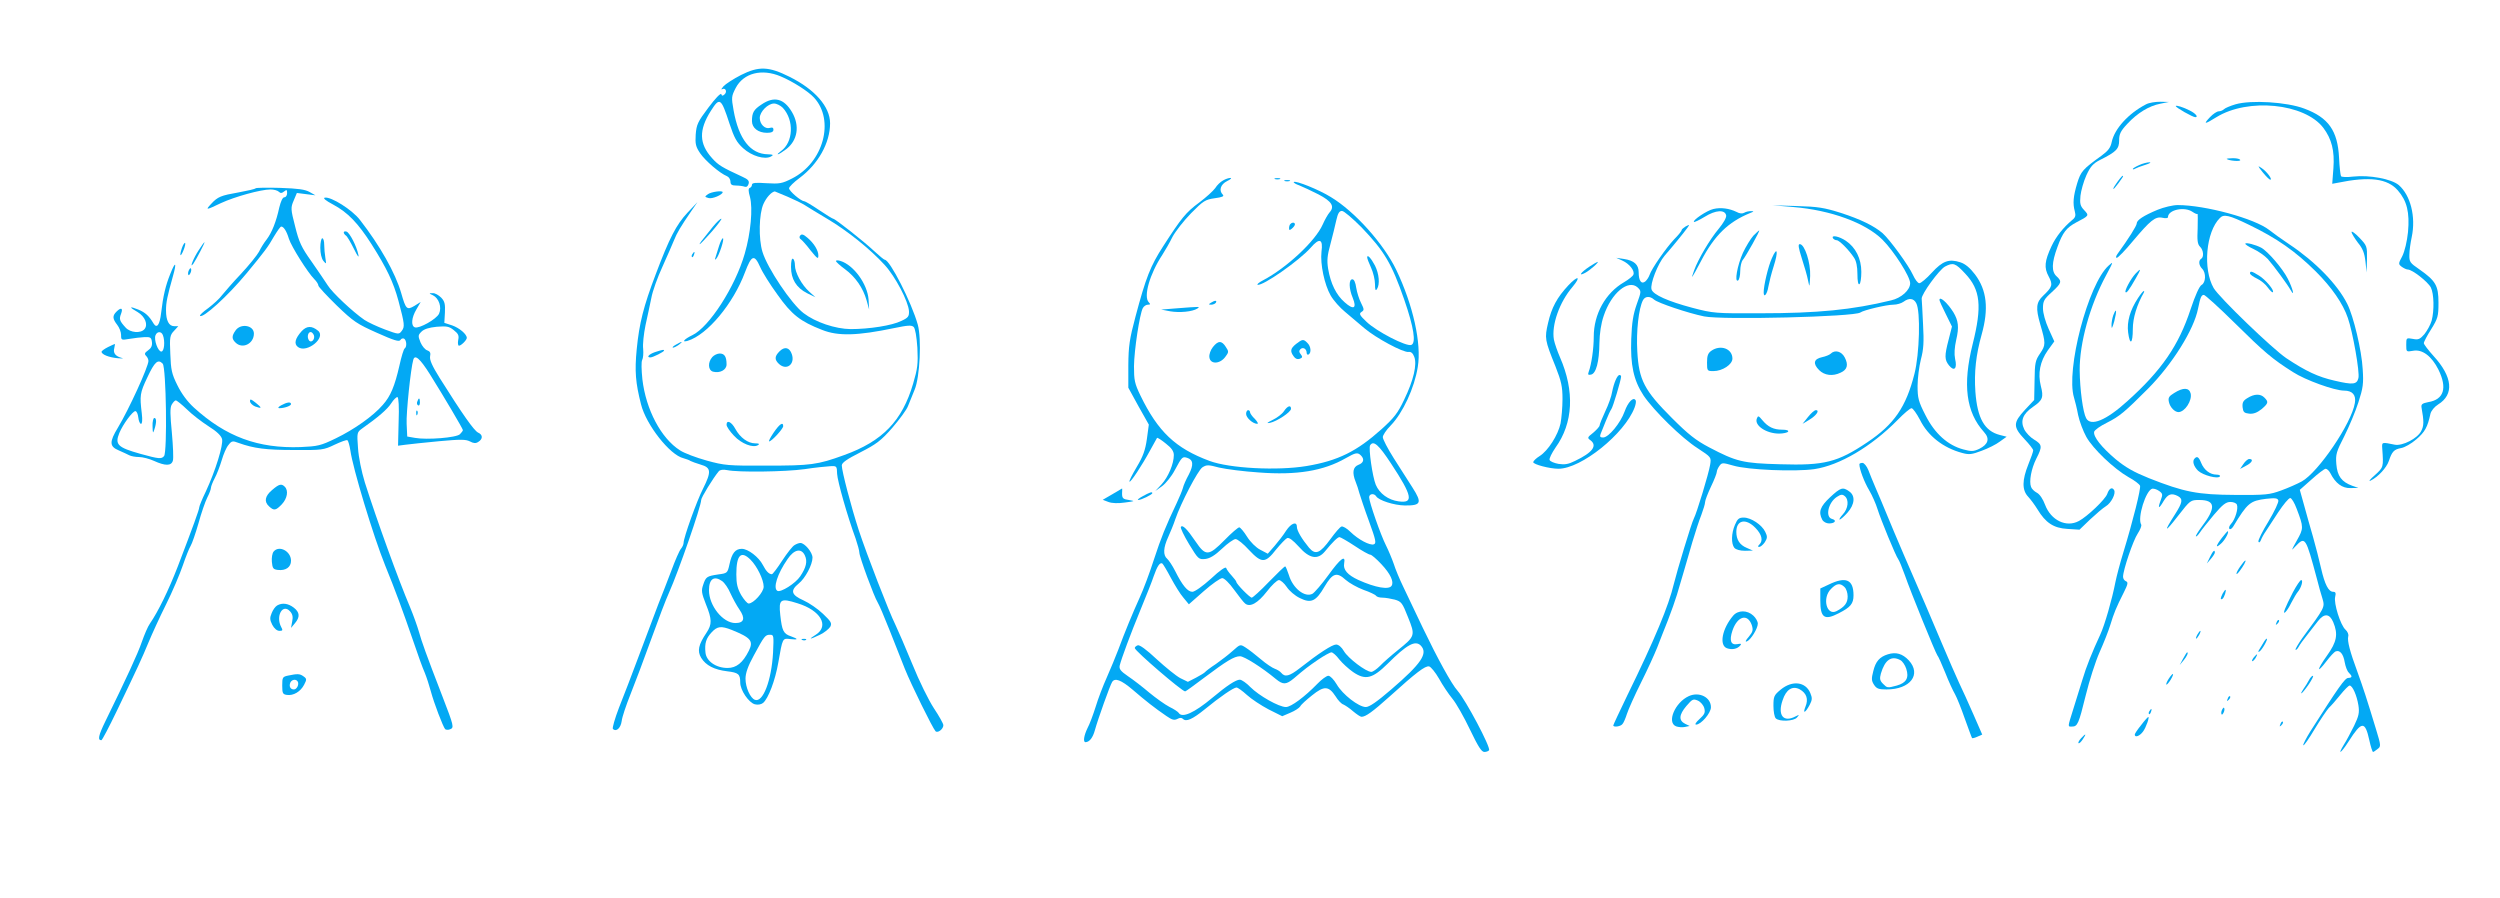 <?xml version="1.0" standalone="no"?>
<!DOCTYPE svg PUBLIC "-//W3C//DTD SVG 20010904//EN"
 "http://www.w3.org/TR/2001/REC-SVG-20010904/DTD/svg10.dtd">
<svg version="1.0" xmlns="http://www.w3.org/2000/svg"
 width="1280pt" height="460pt" viewBox="0 0 1280 460"
 preserveAspectRatio="xMidYMid meet">
<g transform="translate(0,460) scale(0.1,-0.1)"
fill="#03a9f4" stroke="none">
<path d="M3794 4216 c-39 -20 -79 -46 -90 -58 -10 -12 -14 -18 -7 -15 17 10
28 -12 13 -26 -10 -9 -14 -9 -17 1 -3 7 -31 -22 -66 -69 -55 -73 -61 -87 -65
-138 -3 -48 0 -62 23 -96 26 -38 100 -102 137 -117 10 -4 18 -17 18 -28 0 -15
7 -20 29 -20 16 0 36 -3 44 -6 9 -3 16 2 20 15 4 15 -3 23 -32 36 -104 48
-123 59 -155 95 -67 74 -69 144 -6 243 45 71 52 66 95 -66 24 -72 36 -95 70
-126 44 -40 111 -60 143 -42 14 8 11 10 -16 11 -90 1 -150 78 -176 225 -12 67
-11 72 11 115 40 76 133 100 230 59 62 -26 142 -77 171 -109 107 -116 48 -333
-113 -414 -51 -26 -64 -28 -131 -24 -56 4 -74 2 -74 -8 0 -7 -5 -14 -11 -16
-8 -3 -8 -16 1 -47 15 -58 4 -184 -27 -290 -48 -168 -182 -376 -268 -417 -42
-20 -58 -39 -24 -29 101 31 233 190 293 350 34 90 48 95 78 28 11 -26 51 -90
89 -142 72 -102 117 -137 228 -180 82 -33 181 -30 368 9 72 15 90 16 101 6 8
-8 15 -49 19 -107 4 -82 1 -106 -22 -184 -56 -190 -156 -294 -353 -365 -137
-50 -172 -54 -397 -54 -198 -1 -216 1 -307 26 -54 15 -115 38 -136 52 -97 61
-175 209 -193 364 -5 48 -6 90 -1 99 5 9 7 34 5 57 -3 22 3 77 12 121 10 44
23 107 30 140 6 34 32 106 57 160 25 55 51 116 59 135 14 36 34 70 89 150 l31
45 -52 -55 c-56 -60 -92 -129 -162 -315 -62 -163 -84 -250 -97 -383 -11 -113
-6 -172 22 -282 26 -105 148 -260 217 -276 14 -4 31 -10 36 -14 6 -3 29 -12
53 -19 53 -15 55 -36 12 -122 -32 -62 -100 -252 -100 -278 0 -8 -6 -22 -13
-30 -8 -9 -30 -59 -49 -111 -20 -52 -50 -131 -68 -175 -17 -44 -60 -159 -96
-255 -36 -96 -83 -220 -105 -274 -21 -55 -35 -104 -31 -108 17 -17 40 4 45 40
2 20 23 82 45 137 22 55 70 182 106 282 36 100 77 208 92 240 47 105 164 441
164 473 0 13 61 112 90 147 7 8 22 10 43 6 55 -12 297 -9 397 5 52 8 111 14
130 15 34 2 35 1 36 -39 2 -38 52 -215 95 -332 10 -30 19 -62 19 -72 0 -20 75
-225 94 -255 7 -11 34 -74 60 -140 26 -66 62 -156 79 -200 33 -82 142 -303
157 -319 11 -11 40 11 40 31 0 8 -22 47 -48 86 -27 41 -76 140 -111 227 -35
85 -74 175 -86 200 -34 68 -147 361 -188 485 -39 120 -87 303 -87 332 0 14 26
32 95 67 82 42 105 59 163 125 37 43 74 93 81 112 7 18 23 57 34 84 27 64 36
261 16 333 -32 114 -143 332 -169 332 -4 0 -29 21 -56 46 -50 47 -198 164
-208 164 -3 0 -36 20 -73 45 -37 25 -71 45 -76 45 -16 0 -77 52 -77 66 0 7 24
31 54 53 95 71 156 179 156 280 0 84 -77 173 -208 238 -106 53 -157 55 -248 9z
m238 -623 c35 -15 74 -34 88 -43 14 -9 66 -41 115 -70 103 -61 220 -155 294
-236 56 -61 122 -188 125 -237 1 -27 -4 -34 -39 -50 -48 -24 -165 -42 -260
-42 -78 1 -180 35 -241 82 -62 47 -185 230 -210 313 -21 67 -18 196 5 246 15
33 40 61 58 64 1 0 30 -12 65 -27z"/>
<path d="M4095 3391 c-3 -5 -1 -13 5 -16 6 -4 29 -29 50 -57 35 -43 40 -47 40
-26 0 26 -23 63 -55 90 -23 20 -32 22 -40 9z"/>
<path d="M4050 3233 c0 -62 27 -106 82 -134 l43 -21 -32 29 c-38 34 -73 98
-73 135 0 15 -4 30 -10 33 -6 4 -10 -12 -10 -42z"/>
<path d="M4280 3263 c1 -4 21 -23 46 -41 53 -39 93 -96 111 -160 l13 -47 -3
52 c-6 79 -76 176 -144 197 -13 4 -23 4 -23 -1z"/>
<path d="M3899 4065 c-40 -26 -49 -42 -49 -85 0 -35 32 -60 77 -60 23 0 33 5
33 16 0 11 -6 13 -19 9 -24 -7 -51 19 -51 51 0 32 42 74 73 74 13 0 33 -10 45
-22 59 -64 54 -177 -10 -222 -12 -9 -19 -16 -15 -16 5 0 23 12 42 26 59 45 71
120 30 190 -41 70 -92 83 -156 39z"/>
<path d="M10988 4066 c-91 -47 -162 -126 -176 -193 -6 -29 -18 -45 -52 -70
-96 -69 -106 -80 -125 -142 -20 -67 -23 -103 -12 -143 6 -22 3 -32 -14 -45
-45 -38 -82 -84 -105 -133 -36 -77 -39 -111 -15 -155 23 -43 19 -54 -28 -99
-36 -34 -39 -63 -15 -146 29 -99 28 -107 -1 -150 -24 -35 -27 -48 -28 -138
l-2 -100 -47 -50 c-61 -66 -62 -87 -3 -150 25 -26 45 -52 45 -58 0 -6 -11 -38
-25 -72 -32 -80 -33 -131 -1 -165 14 -15 35 -44 48 -65 41 -68 82 -96 153
-100 l62 -4 54 52 c30 28 66 59 81 68 27 16 53 66 42 83 -10 17 -25 9 -35 -20
-10 -28 -102 -116 -146 -139 -64 -34 -142 4 -172 83 -11 30 -28 55 -42 62 -13
7 -27 20 -30 30 -11 28 1 93 27 145 32 62 30 72 -11 97 -19 11 -42 35 -51 53
-21 44 -7 79 45 115 50 34 55 49 40 107 -16 64 -4 125 35 181 l34 47 -29 64
c-17 38 -29 81 -29 105 0 37 5 47 45 83 51 47 53 55 25 81 -27 24 -26 69 4
150 27 75 46 99 96 126 67 35 67 35 41 63 -20 21 -23 33 -19 74 3 26 16 73 30
104 21 46 35 61 70 79 84 42 98 57 98 100 0 32 7 48 42 85 51 55 111 92 169
103 l44 9 -45 1 c-25 0 -57 -5 -72 -13z"/>
<path d="M11446 4066 c-27 -8 -53 -19 -59 -25 -6 -6 -18 -11 -27 -11 -9 0 -29
-13 -45 -30 -36 -38 -28 -38 33 0 162 100 451 71 547 -54 43 -57 59 -118 52
-208 l-6 -79 27 5 c165 34 256 22 309 -39 47 -54 61 -113 52 -213 -5 -49 -17
-98 -29 -123 -21 -39 -21 -41 -3 -55 10 -7 24 -14 31 -14 23 0 103 -63 118
-92 16 -32 18 -117 4 -170 -6 -21 -23 -51 -37 -69 -23 -26 -31 -30 -60 -24
-33 6 -33 5 -33 -31 0 -36 0 -36 35 -30 47 9 95 -27 130 -97 46 -94 28 -153
-53 -166 -30 -6 -36 -11 -34 -26 13 -73 13 -95 -2 -123 -19 -37 -95 -76 -134
-69 -68 14 -67 14 -65 -18 7 -98 7 -97 -38 -138 -24 -21 -34 -33 -22 -28 39
19 82 66 94 101 16 48 26 59 63 66 18 3 53 23 78 45 43 37 57 61 72 131 4 15
20 35 39 47 83 51 75 141 -23 248 -27 30 -50 60 -50 66 0 7 17 39 38 72 34 55
37 66 37 135 0 88 -14 112 -98 171 -48 33 -52 38 -51 75 0 21 6 62 12 90 22
104 -6 215 -67 267 -38 31 -149 52 -232 43 -32 -4 -60 -3 -63 2 -3 6 -8 48
-10 94 -7 139 -54 206 -178 252 -90 34 -272 45 -352 22z"/>
<path d="M11140 4057 c0 -8 87 -57 100 -57 17 0 2 19 -28 34 -33 17 -72 29
-72 23z"/>
<path d="M11401 3786 c11 -9 69 -14 69 -6 0 6 -16 10 -37 10 -20 0 -34 -2 -32
-4z"/>
<path d="M10953 3755 c-18 -8 -33 -17 -33 -20 0 -3 5 -3 11 1 7 4 30 13 53 20
23 7 32 13 21 13 -11 0 -35 -6 -52 -14z"/>
<path d="M11585 3718 c17 -21 34 -38 39 -38 13 0 -18 42 -44 59 -22 15 -22 13
5 -21z"/>
<path d="M10842 3670 c-12 -16 -22 -32 -22 -37 0 -4 11 8 25 27 14 19 25 35
25 37 0 8 -8 0 -28 -27z"/>
<path d="M6262 3676 c-13 -7 -31 -24 -40 -39 -10 -14 -47 -48 -82 -74 -69 -51
-91 -79 -184 -223 -66 -102 -89 -161 -142 -360 -31 -116 -36 -151 -37 -250 l0
-115 52 -95 53 -94 -10 -74 c-8 -56 -19 -88 -52 -143 -23 -39 -40 -72 -37 -75
5 -6 64 83 105 159 18 33 34 62 36 65 3 2 23 -11 45 -29 30 -23 41 -40 41 -59
0 -45 -29 -113 -63 -150 l-32 -34 35 25 c19 14 49 51 65 82 37 69 39 70 63 63
32 -10 34 -36 9 -85 -14 -25 -28 -57 -31 -71 -4 -14 -18 -47 -31 -75 -57 -120
-80 -177 -117 -290 -21 -66 -54 -154 -73 -195 -37 -82 -74 -171 -110 -268 -13
-34 -39 -97 -58 -140 -19 -42 -45 -110 -57 -150 -13 -41 -31 -90 -42 -110 -18
-37 -24 -72 -10 -72 20 1 37 22 48 62 15 55 78 231 88 246 14 23 46 11 106
-40 65 -56 112 -93 172 -134 29 -20 40 -23 56 -15 13 7 22 7 29 0 16 -16 48
-2 111 49 78 64 148 112 163 112 6 0 30 -17 53 -38 23 -21 73 -54 111 -74 l70
-35 42 18 c22 9 45 24 50 32 4 9 32 34 61 57 62 50 85 48 120 -5 12 -20 30
-39 40 -42 9 -4 32 -19 50 -35 18 -15 37 -28 43 -28 21 0 56 25 144 104 136
123 182 158 202 154 9 -2 32 -30 51 -63 18 -33 49 -79 68 -102 20 -24 60 -95
90 -158 42 -87 59 -115 74 -115 10 0 21 4 24 9 9 15 -119 256 -161 304 -31 34
-104 168 -178 322 -37 77 -82 172 -100 210 -19 39 -41 92 -49 118 -9 26 -27
69 -40 95 -27 53 -86 222 -86 246 0 18 25 22 36 5 13 -21 91 -46 146 -47 84
-1 90 13 41 90 -22 35 -66 103 -97 152 -31 49 -56 97 -56 108 0 10 18 37 40
59 63 65 122 193 139 300 20 120 -24 317 -110 497 -64 133 -212 299 -335 373
-61 38 -181 86 -190 77 -2 -3 10 -11 28 -17 18 -7 62 -28 98 -46 69 -36 85
-62 57 -93 -8 -9 -24 -37 -35 -62 -37 -84 -185 -222 -305 -285 -21 -11 -33
-21 -28 -23 25 -8 214 124 272 190 45 52 64 45 55 -21 -7 -63 15 -168 47 -224
15 -26 48 -63 74 -84 25 -21 69 -58 98 -83 60 -51 200 -126 227 -122 12 2 22
-6 29 -25 15 -39 -3 -119 -52 -220 -32 -68 -52 -93 -115 -150 -127 -114 -223
-162 -384 -189 -150 -25 -395 -12 -497 26 -175 65 -264 150 -354 335 -30 62
-33 79 -33 150 1 83 29 266 45 297 5 10 17 18 26 18 13 0 14 3 5 12 -29 29 5
146 69 243 14 22 38 63 52 92 15 28 58 83 95 121 63 64 73 70 121 77 38 5 50
10 42 18 -22 22 -12 53 22 70 17 8 25 16 17 16 -8 0 -25 -5 -38 -13z m708
-239 c118 -123 155 -185 220 -372 49 -142 61 -221 36 -231 -25 -10 -178 69
-229 118 -36 34 -40 42 -26 51 14 9 14 13 -2 45 -10 19 -21 54 -25 78 -4 28
-11 44 -20 44 -19 0 -18 -48 2 -95 22 -54 5 -64 -41 -23 -44 38 -72 96 -85
172 -7 43 -4 69 12 127 11 41 24 95 30 122 8 35 15 47 29 47 10 0 54 -38 99
-83z m152 -1210 c110 -167 117 -205 39 -194 -53 7 -98 40 -117 85 -17 41 -38
188 -29 202 17 27 44 3 107 -93z m-154 41 c19 -19 14 -38 -13 -48 -28 -11 -33
-40 -14 -87 6 -15 15 -41 19 -58 5 -16 26 -81 49 -143 35 -96 39 -114 25 -119
-20 -7 -79 24 -120 64 -18 18 -39 30 -46 27 -7 -2 -32 -31 -56 -64 -54 -74
-77 -83 -110 -44 -37 45 -62 87 -62 107 0 29 -29 19 -55 -20 -13 -21 -40 -56
-59 -78 l-35 -40 -38 20 c-22 11 -51 40 -68 67 -16 26 -35 48 -40 48 -6 0 -40
-29 -75 -65 -82 -83 -97 -84 -149 -7 -44 65 -67 87 -75 74 -3 -5 16 -45 42
-88 47 -77 49 -79 83 -76 24 3 49 18 86 53 28 27 60 49 69 49 10 0 41 -25 69
-56 65 -69 83 -69 139 3 23 28 48 54 56 58 10 4 29 -10 60 -44 54 -61 96 -69
133 -25 40 49 66 74 75 74 5 0 40 -20 78 -45 37 -25 73 -45 80 -45 6 0 32 -22
57 -49 46 -49 65 -90 52 -110 -13 -22 -83 -10 -171 30 -54 25 -78 52 -72 84 9
47 -19 26 -81 -60 -34 -47 -71 -89 -81 -95 -39 -21 -101 28 -121 96 -8 24 -16
44 -19 44 -4 0 -41 -36 -84 -80 -42 -44 -82 -80 -87 -80 -10 0 -79 70 -79 81
0 3 -11 18 -24 32 -13 14 -26 32 -28 39 -3 8 -32 -12 -78 -55 -42 -38 -83 -67
-95 -67 -24 0 -51 32 -88 106 -14 28 -33 56 -41 63 -22 18 -20 57 5 111 11 25
28 65 36 90 29 85 116 251 139 267 22 14 30 14 86 -1 35 -8 126 -20 203 -25
194 -15 332 8 445 73 51 29 61 31 78 14z m-973 -627 c20 -37 48 -83 64 -101
l28 -34 76 67 c42 37 85 67 95 67 10 0 36 -25 61 -60 24 -33 49 -65 56 -70 25
-21 65 2 111 61 25 33 53 59 62 59 9 0 27 -16 40 -35 13 -20 42 -45 67 -57 58
-29 83 -17 127 59 41 69 62 76 108 34 18 -16 59 -39 91 -51 32 -11 61 -25 64
-30 4 -6 18 -10 33 -10 15 0 43 -5 63 -10 34 -10 39 -16 68 -90 38 -94 37 -97
-51 -168 -35 -28 -76 -64 -92 -81 -17 -17 -37 -31 -45 -31 -27 0 -119 70 -140
106 -12 21 -28 34 -40 34 -20 0 -88 -44 -186 -121 -54 -42 -76 -47 -95 -24 -6
8 -22 17 -33 21 -12 4 -44 25 -72 49 -27 23 -62 50 -78 60 -27 17 -27 17 -65
-17 -21 -19 -60 -49 -87 -68 -28 -18 -52 -37 -55 -41 -3 -4 -24 -17 -47 -29
l-41 -21 -39 19 c-21 11 -75 55 -121 97 -52 49 -88 75 -97 71 -8 -3 -15 -9
-15 -14 0 -14 242 -222 258 -222 3 0 46 31 96 69 116 87 155 111 185 111 21 0
112 -57 184 -117 37 -30 52 -29 92 4 56 48 72 60 126 97 30 20 59 36 66 36 7
0 25 -16 40 -36 15 -19 48 -49 71 -65 63 -43 99 -34 177 43 98 98 141 121 169
93 39 -40 4 -92 -152 -226 -72 -62 -111 -89 -129 -89 -36 0 -119 64 -149 116
-15 25 -33 44 -43 44 -9 0 -35 -19 -56 -41 -65 -67 -135 -119 -161 -119 -36 0
-138 58 -182 102 -20 21 -45 38 -54 38 -20 0 -66 -30 -140 -92 -93 -78 -156
-106 -173 -78 -4 6 -25 20 -48 31 -23 12 -69 45 -103 73 -33 28 -82 66 -109
84 -38 26 -46 37 -42 55 9 36 54 158 108 289 28 68 58 143 66 168 18 52 32 72
44 65 4 -3 24 -36 44 -74z"/>
<path d="M7000 3282 c0 -6 9 -29 20 -53 11 -24 20 -62 20 -84 0 -30 3 -36 10
-25 16 24 11 78 -10 120 -20 38 -40 60 -40 42z"/>
<path d="M6528 3683 c6 -2 18 -2 25 0 6 3 1 5 -13 5 -14 0 -19 -2 -12 -5z"/>
<path d="M6578 3673 c6 -2 18 -2 25 0 6 3 1 5 -13 5 -14 0 -19 -2 -12 -5z"/>
<path d="M1309 3636 c-3 -4 -43 -13 -87 -21 -91 -16 -107 -22 -141 -59 -31
-33 -27 -33 50 4 71 33 205 70 254 70 17 0 36 -5 43 -12 8 -8 15 -8 27 2 13
10 15 9 15 -9 0 -11 -6 -21 -14 -21 -9 0 -18 -20 -26 -52 -16 -74 -38 -128
-64 -163 -13 -16 -31 -45 -40 -64 -10 -18 -51 -69 -92 -113 -41 -43 -84 -93
-97 -109 -12 -17 -44 -46 -70 -66 -27 -19 -46 -37 -43 -40 14 -15 143 102 238
217 91 110 112 138 140 188 17 28 33 52 38 52 12 0 27 -22 39 -62 13 -41 97
-174 130 -207 12 -12 21 -26 21 -33 0 -6 43 -52 94 -102 86 -83 105 -95 206
-140 87 -39 113 -47 120 -37 4 8 13 10 19 7 13 -8 15 -42 3 -50 -5 -3 -17 -42
-27 -88 -24 -105 -45 -156 -85 -201 -49 -57 -147 -126 -240 -171 -78 -38 -93
-41 -180 -45 -219 -8 -383 53 -547 202 -34 31 -64 72 -85 115 -29 58 -33 79
-36 160 -4 86 -2 96 19 118 l22 24 -21 0 c-27 0 -42 28 -42 81 0 41 6 70 36
177 20 71 12 76 -14 10 -24 -59 -37 -114 -47 -200 -7 -62 -22 -82 -39 -54 -23
39 -42 56 -78 71 -47 19 -49 13 -3 -13 38 -23 54 -64 35 -87 -19 -23 -73 -19
-97 8 -31 34 -34 43 -23 71 11 29 0 34 -24 10 -21 -21 -20 -36 4 -67 11 -14
20 -37 20 -52 0 -27 1 -27 43 -20 23 4 58 8 77 9 31 1 35 -2 38 -26 2 -18 -4
-31 -20 -42 -17 -12 -20 -18 -10 -28 7 -7 12 -18 12 -26 0 -29 -100 -248 -156
-341 -45 -74 -44 -97 4 -117 20 -9 45 -20 54 -25 10 -5 32 -9 50 -9 18 0 53
-9 77 -20 57 -26 88 -26 96 1 4 11 1 76 -5 143 -9 93 -10 128 -1 144 7 12 16
22 21 22 5 0 31 -21 57 -46 26 -26 76 -64 110 -86 43 -27 65 -48 70 -66 7 -30
-34 -163 -83 -268 -19 -39 -34 -76 -34 -82 0 -11 -30 -94 -110 -303 -46 -119
-100 -230 -142 -291 -11 -15 -29 -58 -42 -95 -21 -61 -77 -182 -187 -407 -35
-72 -40 -96 -20 -96 4 0 40 69 80 152 110 229 127 266 161 348 17 41 57 129
90 195 33 66 71 156 86 200 15 44 33 89 40 100 7 11 25 63 40 115 14 52 35
112 45 132 11 21 19 43 19 50 0 7 9 30 19 49 11 20 27 62 36 92 9 31 24 67 35
79 16 21 21 22 52 10 78 -28 141 -36 283 -36 144 -1 152 0 208 27 32 15 61 26
66 23 4 -3 11 -27 15 -53 12 -89 117 -437 178 -588 53 -130 90 -231 143 -385
23 -69 50 -143 60 -165 9 -22 23 -65 31 -95 16 -60 62 -180 73 -193 4 -4 16
-5 25 -1 22 8 20 16 -39 169 -85 220 -106 280 -120 330 -8 28 -28 84 -45 125
-60 141 -171 448 -232 640 -17 56 -32 128 -35 176 -6 79 -5 81 21 100 81 57
129 98 149 129 12 19 27 33 32 32 6 -3 9 -50 6 -126 l-3 -123 38 5 c22 3 99
11 172 18 110 10 136 10 158 -1 18 -10 30 -11 42 -3 25 15 25 37 0 48 -21 10
-80 94 -197 280 -38 61 -52 92 -49 110 4 18 0 26 -14 31 -11 3 -27 22 -35 41
-13 33 -13 37 5 55 13 13 38 21 78 25 51 4 63 2 87 -17 24 -19 28 -28 23 -51
-3 -16 -1 -29 4 -29 11 0 40 29 40 40 0 19 -38 51 -75 64 l-40 13 3 53 c2 43
-1 57 -19 76 -13 13 -32 24 -43 23 -21 0 -21 -1 1 -11 30 -15 46 -61 31 -94
-13 -28 -102 -78 -124 -70 -21 8 -17 50 8 92 l22 38 -32 -20 c-39 -23 -44 -18
-68 66 -30 103 -109 243 -211 374 -40 52 -148 120 -180 114 -11 -2 4 -15 42
-35 75 -40 128 -95 197 -203 78 -123 112 -194 138 -290 32 -120 33 -133 17
-154 -14 -19 -16 -19 -86 7 -40 15 -87 37 -105 49 -61 42 -166 141 -188 177
-13 20 -50 75 -83 122 -52 73 -64 99 -84 180 -23 89 -23 96 -7 133 l16 38 47
-6 48 -6 -30 17 c-23 13 -59 18 -150 21 -66 2 -123 1 -126 -2z m-475 -752 c12
-31 7 -84 -8 -84 -17 0 -39 60 -30 83 8 21 30 22 38 1z m1367 -200 c75 -120
168 -278 169 -286 0 -4 -7 -13 -15 -21 -17 -18 -170 -30 -230 -19 l-40 7 -3
65 c-3 54 21 284 34 328 8 29 34 7 85 -74z m-1368 54 c18 -19 24 -453 7 -473
-13 -16 -26 -15 -120 11 -118 33 -133 48 -109 107 18 44 68 112 82 112 7 0 13
-15 15 -32 2 -18 8 -33 14 -33 6 0 8 19 4 53 -11 93 -10 104 29 186 37 79 54
94 78 69z"/>
<path d="M2137 2545 c-4 -8 -2 -17 3 -20 6 -4 10 3 10 14 0 25 -6 27 -13 6z"/>
<path d="M2131 2484 c0 -11 3 -14 6 -6 3 7 2 16 -1 19 -3 4 -6 -2 -5 -13z"/>
<path d="M781 2418 c1 -37 2 -39 9 -18 12 36 12 60 0 60 -5 0 -10 -19 -9 -42z"/>
<path d="M3625 3606 c-18 -13 -18 -14 3 -20 18 -6 72 17 72 30 0 10 -58 2 -75
-10z"/>
<path d="M9182 3540 c192 -16 369 -81 456 -167 59 -59 142 -189 142 -223 0
-35 -45 -76 -98 -88 -197 -48 -374 -66 -672 -66 -228 -1 -238 0 -345 28 -124
33 -201 67 -209 94 -9 27 32 132 67 173 41 47 98 117 116 142 13 18 12 18 -8
8 -11 -7 -21 -15 -21 -19 0 -5 -17 -26 -38 -47 -43 -46 -116 -151 -126 -182
-4 -12 -14 -27 -22 -34 -20 -16 -34 3 -34 47 0 39 -23 60 -75 68 l-40 6 31
-14 c36 -16 65 -52 57 -72 -2 -7 -24 -25 -48 -39 -95 -55 -155 -163 -155 -279
0 -62 -12 -143 -26 -180 -5 -14 -3 -17 12 -14 26 5 42 66 43 161 1 50 8 99 22
140 39 117 126 189 174 145 19 -19 19 -19 -5 -86 -18 -51 -25 -94 -28 -177 -5
-134 12 -212 63 -290 52 -77 195 -218 277 -270 70 -46 70 -46 64 -84 -7 -45
-69 -249 -84 -277 -11 -20 -86 -268 -102 -334 -26 -110 -96 -280 -239 -572
-39 -81 -71 -149 -71 -152 0 -11 38 -6 47 7 6 6 16 30 23 52 7 22 39 94 72
160 33 66 70 147 83 180 13 33 37 96 55 140 17 44 38 103 46 130 20 66 47 160
79 270 15 50 35 112 46 139 10 27 19 56 19 65 0 9 14 45 30 79 17 35 30 69 30
76 0 7 6 20 13 30 13 18 16 18 72 2 74 -22 314 -32 414 -18 129 19 292 115
426 251 33 34 65 61 72 61 7 0 26 -27 43 -59 41 -83 119 -144 216 -170 36 -10
50 -8 100 11 33 12 75 33 93 47 l35 25 -35 9 c-78 20 -115 85 -125 221 -7 100
3 190 32 293 37 132 27 227 -34 308 -26 34 -50 54 -75 62 -58 19 -91 7 -146
-53 -27 -30 -56 -54 -64 -54 -8 0 -22 19 -33 43 -21 47 -118 180 -155 213 -43
37 -112 71 -214 104 -86 27 -117 32 -225 35 l-125 4 107 -9z m880 -341 c78
-83 87 -166 38 -361 -52 -208 -34 -348 58 -450 31 -34 22 -63 -24 -86 -30 -14
-41 -14 -82 -3 -79 21 -146 81 -193 174 -37 72 -41 89 -41 152 0 38 8 99 17
135 14 52 16 89 11 180 -3 63 -6 122 -7 131 -1 24 89 147 119 164 42 22 53 19
104 -36z m-1593 -133 c19 -17 173 -69 256 -86 93 -19 771 -2 800 20 16 12 134
40 169 40 18 0 41 7 52 15 28 21 52 18 65 -7 23 -41 17 -260 -9 -362 -43 -170
-104 -259 -242 -351 -152 -102 -219 -119 -445 -112 -192 5 -224 13 -365 87
-68 36 -106 66 -190 150 -141 141 -169 194 -177 341 -6 103 7 220 29 262 11
21 36 22 57 3z"/>
<path d="M9930 3064 c0 -4 14 -36 32 -71 l32 -65 -17 -67 c-22 -84 -21 -103 2
-132 27 -33 43 -16 31 34 -5 25 -3 57 6 98 15 63 11 97 -14 139 -31 50 -72 86
-72 64z"/>
<path d="M8762 2804 c-17 -12 -22 -25 -22 -60 0 -43 1 -44 33 -44 46 0 97 34
97 64 0 51 -61 73 -108 40z"/>
<path d="M9373 2789 c-6 -6 -26 -14 -45 -18 -42 -9 -47 -33 -14 -66 27 -27 69
-33 110 -13 34 15 41 40 21 78 -16 31 -50 41 -72 19z"/>
<path d="M9257 2465 l-28 -35 35 21 c35 21 55 49 33 49 -7 0 -25 -16 -40 -35z"/>
<path d="M8995 2457 c-14 -35 48 -77 114 -77 22 0 43 5 46 10 4 6 -8 10 -30
10 -44 0 -73 14 -102 49 -19 23 -22 24 -28 8z"/>
<path d="M11047 3526 c-72 -30 -107 -53 -107 -70 0 -12 -41 -77 -99 -157 -8
-12 -9 -19 -3 -19 6 0 43 38 81 84 91 108 116 129 153 121 16 -4 28 -2 28 3 0
38 85 56 126 27 12 -8 23 -13 25 -10 2 2 2 -31 1 -74 -3 -61 -1 -81 12 -94 18
-17 21 -53 6 -62 -15 -9 -12 -34 5 -51 21 -21 19 -71 -3 -83 -11 -6 -32 -52
-56 -124 -61 -186 -149 -314 -324 -471 -109 -99 -188 -131 -211 -87 -16 29
-32 146 -33 245 -1 139 52 332 135 486 38 71 39 74 13 50 -105 -94 -220 -536
-177 -676 5 -16 15 -56 21 -89 7 -33 26 -83 42 -112 34 -61 141 -163 216 -206
30 -16 56 -36 59 -44 5 -14 -35 -176 -86 -343 -16 -52 -34 -120 -40 -150 -17
-88 -55 -221 -78 -270 -40 -86 -72 -165 -91 -230 -11 -36 -32 -102 -46 -148
-31 -99 -30 -92 -7 -92 28 0 34 14 70 160 18 74 50 174 71 221 21 47 46 110
55 140 18 59 29 87 69 166 21 42 23 52 11 57 -8 3 -15 13 -15 23 0 34 52 187
75 221 13 20 21 40 18 46 -21 33 24 177 57 184 9 1 24 -4 35 -12 18 -13 19
-18 8 -47 -17 -45 -10 -47 15 -4 22 36 40 42 73 25 27 -15 24 -32 -16 -95 -59
-92 -52 -95 16 -7 64 82 64 82 110 82 83 0 86 -40 11 -138 -18 -24 -31 -46
-29 -48 2 -3 11 6 20 19 9 14 41 54 72 91 45 53 62 66 85 66 15 0 30 -6 33
-14 8 -20 -9 -75 -29 -97 -10 -11 -14 -22 -9 -27 4 -4 12 1 19 12 73 121 87
132 168 142 46 5 59 4 63 -8 3 -8 -19 -55 -50 -107 -31 -50 -54 -97 -52 -104
3 -7 8 -4 13 8 4 11 15 31 25 45 9 14 38 58 64 98 26 39 53 72 61 72 7 0 22
-25 33 -55 36 -95 36 -100 1 -162 -30 -54 -31 -56 -7 -30 50 52 52 48 110
-168 8 -33 21 -78 28 -100 13 -45 13 -44 -104 -203 -21 -30 -36 -56 -34 -59 3
-2 10 4 16 15 5 10 25 38 43 60 18 23 43 55 56 72 32 41 59 39 78 -5 26 -62
19 -101 -32 -172 -52 -73 -55 -97 -3 -29 19 25 40 48 48 51 21 8 39 -13 46
-56 4 -22 13 -46 21 -53 19 -19 18 -26 -3 -27 -17 0 -52 -51 -193 -272 -23
-37 -40 -70 -37 -73 3 -3 29 34 58 83 29 48 62 97 73 109 12 11 38 41 59 67
21 26 42 47 47 47 15 0 37 -51 45 -101 6 -38 2 -55 -22 -105 -16 -32 -39 -76
-52 -96 -36 -59 -15 -45 24 16 67 105 84 106 106 6 7 -33 16 -60 19 -60 3 0
13 7 23 15 18 13 18 17 -8 102 -49 161 -64 207 -95 293 -38 103 -53 159 -47
182 3 9 -3 24 -14 34 -26 23 -61 136 -53 168 5 20 2 26 -10 26 -24 0 -43 37
-62 120 -9 41 -28 113 -41 160 -14 47 -34 120 -46 163 l-22 79 60 53 c33 30
65 54 72 55 7 0 18 -10 24 -22 27 -53 61 -78 103 -77 l41 1 -32 11 c-54 20
-76 49 -81 111 -4 50 0 63 41 143 24 48 57 126 72 173 24 74 27 96 22 170 -5
95 -47 271 -79 334 -50 100 -164 217 -298 306 -36 24 -81 56 -101 72 -74 59
-329 128 -469 128 -25 0 -71 -11 -103 -24z m468 -77 c143 -69 237 -135 342
-239 81 -81 139 -164 164 -238 25 -71 62 -280 54 -308 -8 -33 -28 -35 -122
-13 -84 19 -146 48 -247 115 -71 48 -343 310 -372 359 -56 97 -40 288 32 359
20 21 48 14 149 -35z m-75 -501 c153 -151 194 -186 300 -253 63 -41 213 -95
262 -95 42 0 62 -22 55 -63 -16 -103 -187 -355 -272 -402 -22 -12 -69 -33
-105 -46 -60 -22 -79 -24 -235 -23 -193 1 -261 14 -443 86 -77 31 -119 55
-170 97 -72 61 -115 115 -110 140 2 9 31 30 66 47 65 33 89 53 210 174 124
125 235 302 256 410 12 59 17 70 30 70 6 0 77 -64 156 -142z"/>
<path d="M11496 3353 c-3 -3 16 -16 42 -28 26 -12 58 -35 73 -51 31 -35 102
-132 117 -159 23 -41 11 8 -14 57 -26 52 -103 142 -137 160 -29 15 -75 27 -81
21z"/>
<path d="M11520 3200 c0 -5 16 -17 35 -26 20 -9 45 -30 56 -46 12 -16 23 -27
26 -24 9 9 -37 64 -71 85 -37 23 -46 25 -46 11z"/>
<path d="M11132 2588 c-28 -17 -32 -25 -27 -47 6 -27 30 -51 49 -51 33 1 71
60 62 96 -8 30 -38 31 -84 2z"/>
<path d="M11507 2562 c-22 -13 -27 -23 -25 -47 3 -25 8 -30 34 -33 22 -2 40 5
63 23 35 30 37 37 15 59 -20 21 -52 20 -87 -2z"/>
<path d="M11237 2253 c-14 -13 -6 -40 17 -63 26 -24 103 -44 112 -29 3 5 -5 9
-18 9 -32 0 -63 23 -78 60 -12 30 -21 36 -33 23z"/>
<path d="M11486 2224 l-17 -25 30 16 c32 16 41 35 17 35 -7 0 -21 -12 -30 -26z"/>
<path d="M8773 3530 c-33 -7 -108 -58 -100 -66 2 -3 27 9 55 26 56 35 104 38
110 7 2 -11 -14 -39 -38 -68 -46 -55 -105 -155 -126 -213 -19 -53 -14 -45 35
47 69 132 139 200 251 246 21 8 22 10 5 10 -11 0 -26 -3 -34 -8 -10 -6 -24 -5
-40 4 -37 18 -81 24 -118 15z"/>
<path d="M3649 3438 c-64 -79 -70 -88 -66 -88 3 0 30 29 62 65 31 36 53 65 48
65 -6 0 -25 -19 -44 -42z"/>
<path d="M6607 3453 c-4 -3 -7 -13 -7 -21 0 -12 3 -12 15 -2 8 7 15 16 15 21
0 11 -14 12 -23 2z"/>
<path d="M1760 3410 c0 -5 5 -12 11 -16 6 -3 24 -34 41 -68 18 -37 27 -49 23
-31 -9 45 -44 112 -60 119 -8 3 -15 1 -15 -4z"/>
<path d="M8977 3393 c-14 -16 -38 -55 -53 -87 -29 -64 -45 -154 -25 -142 6 4
11 26 11 48 0 23 6 49 13 57 16 19 90 151 84 151 -2 0 -15 -12 -30 -27z"/>
<path d="M12040 3412 c0 -7 15 -31 32 -54 25 -30 34 -53 39 -96 l6 -57 2 68
c1 66 0 69 -39 110 -22 23 -40 36 -40 29z"/>
<path d="M9385 3380 c3 -5 12 -10 19 -10 13 0 63 -50 89 -90 11 -16 17 -45 17
-83 0 -36 4 -56 10 -52 6 3 10 32 10 63 0 68 -29 125 -79 159 -34 23 -77 32
-66 13z"/>
<path d="M1640 3332 c0 -29 6 -56 16 -68 15 -18 15 -17 10 15 -3 18 -6 49 -6
67 0 19 -4 34 -10 34 -5 0 -10 -22 -10 -48z"/>
<path d="M3681 3339 c-7 -23 -15 -48 -18 -58 -4 -11 -3 -13 4 -6 14 14 44 105
34 105 -4 0 -13 -18 -20 -41z"/>
<path d="M931 3329 c-14 -42 -7 -49 9 -9 7 17 10 33 8 36 -3 3 -11 -9 -17 -27z"/>
<path d="M1018 3320 c-27 -40 -51 -101 -28 -70 14 20 61 110 57 110 -2 0 -15
-18 -29 -40z"/>
<path d="M9225 3278 c13 -40 28 -91 32 -113 8 -39 8 -38 11 22 3 67 -28 163
-53 163 -10 0 -7 -18 10 -72z"/>
<path d="M9072 3278 c-19 -42 -42 -140 -42 -175 0 -31 18 -10 24 29 4 22 16
70 27 104 25 78 19 106 -9 42z"/>
<path d="M3545 3299 c-4 -6 -5 -12 -2 -15 2 -3 7 2 10 11 7 17 1 20 -8 4z"/>
<path d="M8138 3235 c-45 -30 -60 -52 -22 -32 25 13 75 58 63 56 -2 0 -21 -11
-41 -24z"/>
<path d="M966 3214 c-4 -9 -4 -19 -1 -22 2 -3 7 3 11 12 4 9 4 19 1 22 -2 3
-7 -3 -11 -12z"/>
<path d="M10933 3198 c-24 -26 -57 -88 -50 -94 5 -6 18 11 51 69 30 52 30 58
-1 25z"/>
<path d="M8030 3139 c-58 -62 -86 -114 -104 -193 -18 -78 -17 -86 38 -222 30
-77 36 -103 36 -167 0 -42 -5 -98 -10 -125 -13 -60 -64 -140 -107 -167 -18
-11 -32 -25 -33 -31 0 -12 85 -34 129 -34 117 0 339 179 390 313 6 16 9 33 5
38 -11 19 -39 -10 -56 -58 -21 -59 -82 -133 -110 -133 -15 0 -18 4 -13 18 4 9
16 40 27 67 11 28 24 55 28 60 8 10 50 150 50 167 0 5 -4 8 -8 8 -12 0 -29
-41 -38 -87 -3 -21 -19 -66 -35 -99 -16 -34 -29 -67 -29 -72 0 -6 -15 -22 -32
-37 -31 -24 -32 -27 -15 -39 37 -28 11 -63 -79 -106 -34 -17 -53 -20 -85 -15
-22 4 -43 13 -45 20 -3 7 11 35 30 63 91 126 99 289 23 463 -13 30 -27 70 -31
90 -13 74 28 192 96 271 45 54 27 59 -22 7z"/>
<path d="M10946 3073 c-40 -61 -57 -120 -50 -175 9 -69 24 -59 24 17 0 57 21
125 57 188 2 4 2 7 -1 7 -3 0 -17 -17 -30 -37z"/>
<path d="M6200 3050 c-13 -8 -13 -10 2 -10 9 0 20 5 23 10 8 13 -5 13 -25 0z"/>
<path d="M6020 3021 l-75 -6 47 -9 c48 -8 113 -2 138 14 16 11 19 11 -110 1z"/>
<path d="M10820 2986 c-5 -15 -10 -39 -9 -54 0 -19 4 -12 14 23 14 55 12 74
-5 31z"/>
<path d="M1206 2908 c-20 -28 -20 -43 0 -62 35 -35 94 -6 94 46 0 43 -68 54
-94 16z"/>
<path d="M1545 2905 c-35 -39 -41 -66 -19 -82 45 -33 146 49 102 84 -32 26
-57 25 -83 -2z m62 -21 c8 -22 -15 -44 -26 -25 -10 16 -4 41 10 41 5 0 12 -7
16 -16z"/>
<path d="M6636 2839 c-29 -23 -32 -37 -12 -64 8 -12 19 -16 31 -12 14 6 15 10
5 23 -9 10 -10 18 -2 26 13 13 32 2 32 -18 0 -8 5 -12 10 -9 15 9 12 42 -6 59
-20 21 -26 20 -58 -5z"/>
<path d="M3460 2835 c-14 -8 -20 -14 -14 -15 5 0 19 7 30 15 24 18 16 19 -16
0z"/>
<path d="M6210 2823 c-12 -15 -20 -38 -18 -52 4 -37 53 -36 81 1 19 25 19 28
3 52 -21 33 -39 33 -66 -1z"/>
<path d="M553 2823 c-18 -9 -33 -20 -33 -24 0 -14 38 -29 82 -33 24 -2 34 -1
23 1 -33 8 -47 25 -40 50 3 13 4 23 3 22 -2 0 -18 -8 -35 -16z"/>
<path d="M3991 2801 c-26 -26 -26 -43 -2 -65 39 -35 83 0 65 51 -12 35 -37 40
-63 14z"/>
<path d="M3353 2797 c-31 -11 -45 -27 -23 -27 13 0 70 29 70 35 0 6 -7 5 -47
-8z"/>
<path d="M3647 2772 c-24 -27 -22 -68 4 -75 35 -9 69 9 69 37 0 39 -10 56 -35
56 -12 0 -29 -8 -38 -18z"/>
<path d="M1280 2546 c0 -9 12 -21 26 -27 36 -13 37 -8 3 19 -24 19 -29 21 -29
8z"/>
<path d="M1440 2525 c-15 -8 -19 -14 -10 -15 26 0 60 12 60 21 0 13 -21 10
-50 -6z"/>
<path d="M6574 2495 c-9 -14 -35 -34 -58 -45 -29 -14 -34 -19 -14 -15 35 7
108 55 108 72 0 21 -18 15 -36 -12z"/>
<path d="M6380 2481 c0 -20 35 -51 57 -51 7 0 1 11 -12 25 -14 13 -25 29 -25
35 0 5 -4 10 -10 10 -5 0 -10 -9 -10 -19z"/>
<path d="M3720 2425 c0 -9 17 -34 38 -56 38 -41 98 -64 123 -48 10 6 5 9 -14
9 -38 0 -78 30 -102 74 -20 37 -45 48 -45 21z"/>
<path d="M3961 2385 c-17 -25 -27 -45 -23 -45 13 0 72 65 72 78 0 24 -19 11
-49 -33z"/>
<path d="M9520 2223 c0 -25 25 -91 50 -133 16 -27 35 -71 43 -97 16 -52 94
-242 107 -258 4 -5 19 -41 33 -80 30 -87 156 -396 166 -410 5 -5 23 -46 41
-90 17 -44 40 -93 50 -110 9 -16 32 -73 50 -125 19 -52 35 -97 37 -99 1 -2 14
1 27 7 l25 11 -45 103 c-25 57 -58 130 -74 163 -15 33 -54 121 -85 195 -31 74
-70 164 -85 200 -68 155 -165 381 -197 460 -19 47 -46 110 -59 140 -13 30 -30
72 -38 93 -8 20 -22 37 -30 37 -9 0 -16 -3 -16 -7z"/>
<path d="M1393 2091 c-37 -31 -42 -60 -15 -84 25 -23 34 -21 65 11 28 30 35
70 15 90 -17 17 -29 14 -65 -17z"/>
<path d="M5696 2070 l-50 -29 29 -11 c18 -7 50 -8 84 -3 53 7 54 7 21 13 -30
4 -35 9 -35 33 1 15 1 27 0 26 0 0 -22 -13 -49 -29z"/>
<path d="M9370 2054 c-51 -48 -61 -75 -40 -115 6 -11 21 -19 35 -19 30 0 41
16 15 23 -36 9 -20 84 25 113 20 13 28 14 40 4 23 -19 18 -64 -10 -94 -13 -14
-20 -26 -16 -26 5 0 23 16 40 35 38 43 41 87 9 109 -33 24 -44 20 -98 -30z"/>
<path d="M5850 2059 c-19 -10 -29 -19 -22 -19 15 0 72 28 72 35 0 9 -14 4 -50
-16z"/>
<path d="M8883 1913 c-19 -44 -20 -97 -3 -118 8 -9 29 -15 54 -15 l41 1 -32
14 c-36 15 -53 42 -53 82 0 61 49 71 98 20 33 -34 40 -65 20 -85 -9 -9 -9 -12
0 -12 6 0 19 11 28 24 13 21 14 29 2 53 -17 36 -73 73 -110 73 -24 0 -32 -6
-45 -37z"/>
<path d="M11376 1846 c-33 -43 -34 -57 -2 -27 20 19 42 61 31 61 -1 0 -14 -15
-29 -34z"/>
<path d="M4068 1809 c-10 -5 -38 -41 -63 -79 -25 -39 -49 -70 -53 -70 -15 0
-30 16 -46 47 -21 41 -76 83 -108 83 -33 0 -51 -22 -63 -79 -10 -45 -11 -46
-57 -52 -60 -9 -64 -12 -78 -54 -10 -29 -8 -42 14 -98 32 -79 32 -103 3 -147
-41 -61 -48 -93 -27 -128 24 -39 67 -61 133 -69 58 -7 67 -14 67 -58 0 -39 44
-103 75 -111 15 -4 32 -1 42 7 27 23 62 115 78 207 22 126 21 125 61 120 42
-5 43 0 4 14 -39 13 -46 28 -55 109 -9 82 1 88 89 60 117 -36 163 -115 94
-160 -42 -26 -34 -27 20 -1 23 11 46 30 53 41 9 18 5 26 -37 66 -26 25 -71 56
-100 69 -63 28 -69 50 -25 86 34 27 71 97 71 133 0 27 -40 75 -62 75 -7 0 -21
-5 -30 -11z m53 -53 c14 -30 7 -61 -24 -107 -24 -36 -100 -84 -117 -74 -23 14
0 87 52 162 34 51 71 58 89 19z m-278 -22 c33 -33 67 -102 67 -138 0 -28 -52
-86 -77 -86 -7 0 -24 20 -38 43 -19 34 -25 57 -25 106 0 100 24 124 73 75z
m-146 -109 c13 -9 32 -37 43 -63 12 -26 32 -63 46 -83 31 -45 24 -69 -21 -69
-64 0 -135 89 -135 168 0 58 26 76 67 47z m49 -250 c99 -40 113 -57 88 -107
-31 -62 -64 -88 -109 -88 -59 0 -109 35 -113 79 -5 47 3 73 32 104 29 31 48
33 102 12z m212 -117 c-8 -143 -52 -257 -93 -241 -24 9 -48 64 -48 108 0 28
12 64 43 120 54 100 58 105 83 105 19 0 19 -5 15 -92z"/>
<path d="M1401 1776 c-7 -8 -11 -32 -9 -53 3 -33 7 -38 30 -41 41 -5 68 14 68
47 0 49 -61 81 -89 47z"/>
<path d="M11315 1748 l-16 -33 21 24 c11 13 20 27 20 32 0 18 -10 8 -25 -23z"/>
<path d="M11471 1701 c-24 -33 -28 -56 -5 -26 20 26 36 55 30 55 -3 0 -14 -13
-25 -29z"/>
<path d="M9363 1607 l-43 -20 0 -62 c0 -88 21 -103 94 -65 61 31 76 49 76 92
0 81 -39 98 -127 55z m81 -13 c9 -8 16 -30 16 -48 0 -33 -15 -53 -57 -75 -51
-26 -75 68 -28 114 28 29 47 31 69 9z"/>
<path d="M11740 1568 c-18 -34 -36 -73 -41 -86 -15 -38 9 -16 32 31 12 23 27
49 34 57 17 20 29 60 17 60 -5 0 -24 -28 -42 -62z"/>
<path d="M11380 1561 c-12 -24 -13 -34 -1 -27 9 6 22 46 15 46 -2 0 -8 -9 -14
-19z"/>
<path d="M1419 1500 c-9 -5 -22 -23 -28 -39 -10 -24 -10 -34 3 -60 10 -19 24
-31 37 -31 16 0 18 3 9 19 -30 56 7 123 45 81 13 -14 16 -29 11 -52 l-6 -33
20 24 c27 32 25 56 -6 80 -29 22 -59 26 -85 11z"/>
<path d="M8874 1448 c-57 -67 -73 -152 -32 -167 26 -9 53 -4 68 14 8 9 4 11
-15 7 -33 -6 -42 18 -25 69 25 74 77 90 99 29 8 -26 6 -34 -15 -60 -17 -19
-20 -28 -10 -24 20 8 56 66 56 91 0 11 -10 29 -23 41 -31 29 -78 29 -103 0z"/>
<path d="M11656 1413 c-6 -14 -5 -15 5 -6 7 7 10 15 7 18 -3 3 -9 -2 -12 -12z"/>
<path d="M11250 1350 c-6 -11 -8 -20 -6 -20 3 0 10 9 16 20 6 11 8 20 6 20 -3
0 -10 -9 -16 -20z"/>
<path d="M4108 1323 c7 -3 16 -2 19 1 4 3 -2 6 -13 5 -11 0 -14 -3 -6 -6z"/>
<path d="M11594 1318 c-4 -7 -15 -24 -23 -38 -10 -15 -11 -21 -3 -16 13 7 46
66 38 66 -3 0 -8 -6 -12 -12z"/>
<path d="M9666 1250 c-42 -13 -63 -36 -75 -87 -10 -38 -9 -49 4 -69 13 -20 24
-24 64 -24 122 0 180 77 114 149 -32 34 -65 44 -107 31z m64 -30 c10 -5 24
-25 30 -44 15 -46 1 -72 -48 -86 -49 -13 -49 -13 -71 9 -16 16 -18 26 -11 52
21 71 54 94 100 69z"/>
<path d="M11177 1227 l-17 -32 20 24 c17 20 26 41 18 41 -2 0 -11 -15 -21 -33z"/>
<path d="M11540 1235 c-7 -9 -11 -17 -9 -20 3 -2 10 5 17 15 14 24 10 26 -8 5z"/>
<path d="M1475 1141 c-28 -6 -30 -9 -30 -51 0 -40 3 -45 24 -48 33 -5 70 17
88 52 14 27 14 31 -3 43 -19 14 -31 14 -79 4z m49 -30 c9 -14 -4 -41 -19 -41
-18 0 -26 15 -19 34 7 17 29 21 38 7z"/>
<path d="M11104 1125 c-9 -14 -15 -28 -12 -30 2 -2 12 9 22 25 21 36 13 40
-10 5z"/>
<path d="M11822 1118 c-7 -13 -19 -33 -28 -45 -9 -13 -14 -23 -11 -23 3 0 20
20 37 45 17 25 27 45 22 45 -5 0 -14 -10 -20 -22z"/>
<path d="M9117 1069 c-34 -28 -37 -35 -37 -83 0 -28 5 -57 12 -64 18 -18 93
-15 109 5 13 15 12 15 -8 5 -62 -33 -93 6 -66 83 18 55 50 75 87 56 36 -20 46
-51 30 -89 -16 -40 0 -32 22 10 13 25 13 35 3 59 -24 59 -93 67 -152 18z"/>
<path d="M8647 1036 c-71 -32 -115 -136 -65 -155 11 -4 32 -6 45 -3 l24 5 -23
11 c-34 17 -32 46 6 91 31 36 35 38 59 28 15 -7 29 -24 33 -39 6 -23 1 -32
-25 -56 -18 -16 -25 -28 -17 -28 25 0 76 59 76 89 0 51 -60 81 -113 57z"/>
<path d="M11406 1023 c-6 -14 -5 -15 5 -6 7 7 10 15 7 18 -3 3 -9 -2 -12 -12z"/>
<path d="M11376 964 c-4 -9 -4 -19 -1 -22 2 -3 7 3 11 12 4 9 4 19 1 22 -2 3
-7 -3 -11 -12z"/>
<path d="M11005 959 c-4 -6 -5 -12 -2 -15 2 -3 7 2 10 11 7 17 1 20 -8 4z"/>
<path d="M10963 888 c-18 -22 -33 -44 -33 -49 0 -17 25 -8 42 15 16 21 35 77
27 75 -2 0 -19 -18 -36 -41z"/>
<path d="M11676 893 c-6 -14 -5 -15 5 -6 7 7 10 15 7 18 -3 3 -9 -2 -12 -12z"/>
<path d="M10655 820 c-10 -11 -16 -22 -13 -25 3 -3 13 6 22 20 20 30 16 32 -9
5z"/>
</g>
</svg>
